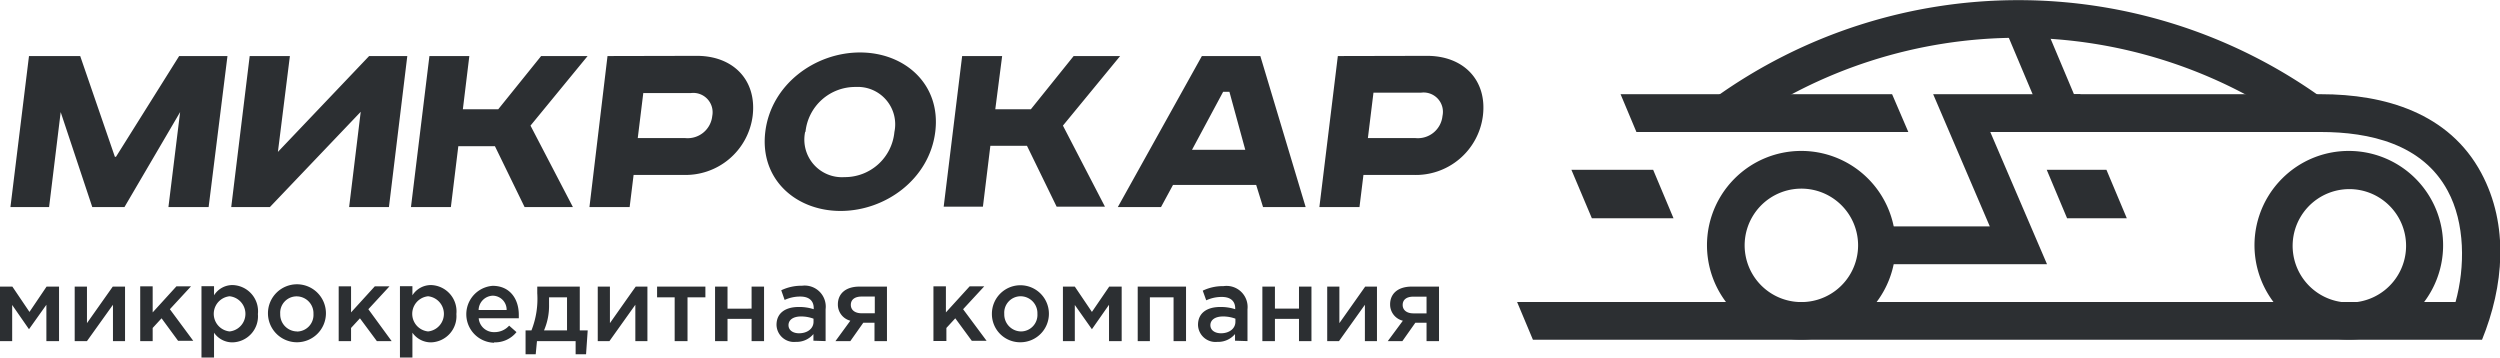 <?xml version="1.0" encoding="UTF-8"?> <svg xmlns="http://www.w3.org/2000/svg" viewBox="0 0 258.72 37.01"> <defs> <style>.cls-1{fill:#2c2f32;fill-rule:evenodd;}</style> </defs> <title>3microcar_logo_gray</title> <g id="Слой_2" data-name="Слой 2"> <g id="_1" data-name="1"> <path class="cls-1" d="M25.84,5.8,23.93,21.43h4l9.4-9.86-1.2,9.86h4.12L42.15,5.8H38.2l-9.44,9.92L30,5.8ZM3,5.8,1.08,21.43h4l1.2-9.83,3.27,9.83h3.33l5.76-9.83-1.21,9.83h4.16L23.54,5.8h-5L12,16.23h-.11L8.3,5.8ZM142.14,9.59h4.92A2,2,0,0,1,149.28,12a2.56,2.56,0,0,1-2.8,2.29h-4.92l.58-4.72ZM138.45,5.8l-1.91,15.63h4.15l.41-3.33h5.09A7,7,0,0,0,153.46,12c.46-3.7-2-6.22-5.77-6.22Zm-14.07,0-8.7,15.63h4.47l1.24-2.29H130l.71,2.29h4.41L130.43,5.8Zm2.2,3.7h.65l1.64,6h-5.51l3.22-6Zm-27-3.7h4.13L103,11.31h3.68l4.43-5.51h4.81L110,13l4.35,8.39h-5l-3.07-6.3h-3.79l-.77,6.3H97.66L99.57,5.8Zm-2.79,7.83c.6-4.89-3.13-8.2-7.79-8.2s-9.2,3.31-9.8,8.2,3.13,8.2,7.79,8.2,9.2-3.31,9.8-8.2Zm-13.43,0A5.17,5.17,0,0,1,88.56,9a3.87,3.87,0,0,1,4,4.66,5.15,5.15,0,0,1-5.17,4.67,3.89,3.89,0,0,1-4.07-4.67Zm-16.78-4h4.92A2,2,0,0,1,73.71,12a2.56,2.56,0,0,1-2.8,2.29H66l.58-4.72ZM62.87,5.8,61,21.43h4.16l.41-3.33h5.09A7,7,0,0,0,77.89,12c.45-3.7-2-6.22-5.77-6.22Zm-18.43,0L42.53,21.43h4.13l.77-6.3h3.79l3.07,6.3h5L54.9,13,60.81,5.8H56l-4.44,5.51H47.9l.67-5.51Z"></path> <path class="cls-1" d="M146.27,32.43c-.66,0-1.11-.32-1.11-.87s.41-.86,1.1-.86h1.37v1.73Zm-2.65,2.87h1.51l1.34-1.9h1.16v1.9h1.29V29.66h-2.83c-1.43,0-2.23.74-2.23,1.84a1.72,1.72,0,0,0,1.32,1.69l-1.56,2.11Zm-6.27,0h1.22l2.68-3.76V35.3h1.25V29.66h-1.22l-2.67,3.78V29.66h-1.26V35.3Zm-6.71,0h1.3V33h2.49V35.3h1.29V29.66h-1.29v2.28h-2.49V29.66h-1.3V35.3Zm-2.79-2c0,.71-.64,1.19-1.49,1.19-.61,0-1.1-.3-1.1-.84s.49-.9,1.3-.9a3.63,3.63,0,0,1,1.29.23v.32Zm1.25,2V32a2.18,2.18,0,0,0-2.48-2.39,4.82,4.82,0,0,0-2.15.47l.36,1a3.8,3.8,0,0,1,1.61-.35c.9,0,1.39.42,1.39,1.2V32a4.76,4.76,0,0,0-1.56-.23c-1.32,0-2.29.59-2.29,1.85a1.81,1.81,0,0,0,2,1.76,2.27,2.27,0,0,0,1.83-.81v.69Zm-11.4,0H119V30.77h2.45V35.3h1.29V29.66h-5V35.3Zm-7.73,0h1.26V31.56L113,34.07l1.77-2.53V35.3h1.31V29.66h-1.29L113,32.28l-1.77-2.62H110V35.3Zm-4.32-1a1.76,1.76,0,0,1-1.72-1.82,1.7,1.7,0,0,1,1.7-1.82,1.75,1.75,0,0,1,1.73,1.82,1.71,1.71,0,0,1-1.71,1.82Zm0,1.12a2.95,2.95,0,1,0-3-2.94,2.92,2.92,0,0,0,3,2.94Zm-9-.13h1.29V33.94l.92-1,1.71,2.33h1.53L99.67,32l2.19-2.37h-1.51l-2.46,2.7v-2.7H96.6V35.3Zm-7.48-2.87c-.67,0-1.12-.32-1.12-.87s.42-.86,1.11-.86h1.37v1.73ZM86.46,35.3H88l1.34-1.9h1.16v1.9h1.29V29.66H88.94c-1.43,0-2.23.74-2.23,1.84A1.72,1.72,0,0,0,88,33.19L86.46,35.3Zm-2.27-2c0,.71-.64,1.19-1.5,1.19-.61,0-1.09-.3-1.09-.84s.48-.9,1.29-.9a3.65,3.65,0,0,1,1.3.23v.32Zm1.25,2V32A2.18,2.18,0,0,0,83,29.57a4.82,4.82,0,0,0-2.15.47l.35,1a3.82,3.82,0,0,1,1.62-.35c.89,0,1.39.42,1.39,1.2V32a4.78,4.78,0,0,0-1.57-.23c-1.31,0-2.28.59-2.28,1.85a1.81,1.81,0,0,0,2,1.76,2.26,2.26,0,0,0,1.82-.81v.69ZM74,35.3h1.29V33h2.49V35.3h1.29V29.66H77.78v2.28H75.29V29.66H74V35.3Zm-4.15,0h1.3V30.77H73V29.66H68v1.11h1.82V35.3Zm-8,0h1.22l2.68-3.76V35.3H67V29.66H65.79c-.9,1.26-1.78,2.52-2.67,3.78V29.66H61.86V35.3ZM56.3,34.19a6.41,6.41,0,0,0,.52-2.67v-.75h1.86v3.42Zm-1.94,2.47h1.08l.13-1.36h4v1.36h1.08l.17-2.47H60V29.66H55.6v.69A8.9,8.9,0,0,1,55,34.19h-.61v2.47Zm-4.83-4.58A1.52,1.52,0,0,1,51,30.6a1.45,1.45,0,0,1,1.43,1.48Zm1.61,3.35a2.85,2.85,0,0,0,2.31-1.06l-.76-.67a2,2,0,0,1-1.53.67,1.57,1.57,0,0,1-1.62-1.43h4.15c0-.06,0-.28,0-.36,0-1.63-.91-3-2.71-3a2.95,2.95,0,0,0,.14,5.89ZM44.3,34.3a1.83,1.83,0,0,1,0-3.64,1.83,1.83,0,0,1,0,3.64ZM41.39,37h1.29V34.43a2.33,2.33,0,0,0,1.92,1,2.71,2.71,0,0,0,2.63-2.93,2.72,2.72,0,0,0-2.63-3,2.27,2.27,0,0,0-1.92,1.06v-.94H41.39V37ZM35.05,35.3h1.28V33.94l.92-1L39,35.3h1.53L38.12,32l2.19-2.37H38.79l-2.46,2.7v-2.7H35.05V35.3Zm-4.32-1A1.76,1.76,0,0,1,29,32.49a1.7,1.7,0,0,1,1.7-1.82,1.75,1.75,0,0,1,1.74,1.82,1.72,1.72,0,0,1-1.71,1.82Zm0,1.12a3,3,0,0,0,3-2.94,3,3,0,1,0-3,2.94ZM23.76,34.3a1.83,1.83,0,0,1,0-3.64,1.83,1.83,0,0,1,0,3.64ZM20.85,37h1.3V34.43a2.29,2.29,0,0,0,1.91,1,2.7,2.7,0,0,0,2.63-2.93,2.71,2.71,0,0,0-2.63-3,2.25,2.25,0,0,0-1.91,1.06v-.94h-1.3V37ZM14.51,35.3H15.8V33.94l.92-1,1.71,2.33H20L17.58,32l2.19-2.37H18.26l-2.46,2.7v-2.7H14.51V35.3Zm-6.78,0H9l2.69-3.76V35.3h1.25V29.66H11.67L9,33.44V29.66H7.73V35.3ZM0,35.3H1.26V31.56L3,34.07,4.8,31.54V35.3H6.11V29.66H4.82L3.05,32.28,1.28,29.66H0Z"></path> <path class="cls-1" d="M186.42,15.62a9.76,9.76,0,1,1-6.91,2.86,9.73,9.73,0,0,1,6.91-2.86Zm4.15,5.62a5.87,5.87,0,1,0,1.72,4.15A5.86,5.86,0,0,0,190.57,21.24Z"></path> <path class="cls-1" d="M238.05,13.3a50,50,0,0,0-58.34,0l-2.26-3.17a53.87,53.87,0,0,1,62.85,0Z"></path> <polygon class="cls-1" points="195.01 23.43 205.92 23.43 200.06 9.75 215.3 9.75 215.3 13.66 205.97 13.66 211.84 27.34 195.01 27.34 195.01 23.43"></polygon> <path class="cls-1" d="M211,1.13l3.63,8.62h25.56c6.61,0,13.26,1.94,16.59,8.15,2.91,5.43,2.32,11.74.08,17.26H158.64L157,31.25h97.12c1-3.6,1-8.17-.81-11.5-2.6-4.85-8.07-6.09-13.15-6.09H212l-4.64-11Z"></path> <path class="cls-1" d="M243.08,15.62a9.76,9.76,0,1,1-6.91,2.86,9.72,9.72,0,0,1,6.91-2.86Zm4.15,5.62A5.87,5.87,0,1,0,249,25.39,5.86,5.86,0,0,0,247.23,21.24Z"></path> <polygon class="cls-1" points="197.49 13.66 169.35 13.66 167.71 9.75 195.81 9.75 197.49 13.66"></polygon> <polygon class="cls-1" points="162.62 17.57 171.08 17.57 173.19 22.59 164.74 22.59 162.62 17.57"></polygon> <polygon class="cls-1" points="211.81 17.57 217.99 17.57 220.1 22.59 213.92 22.59 211.81 17.57"></polygon> </g> </g> </svg> 